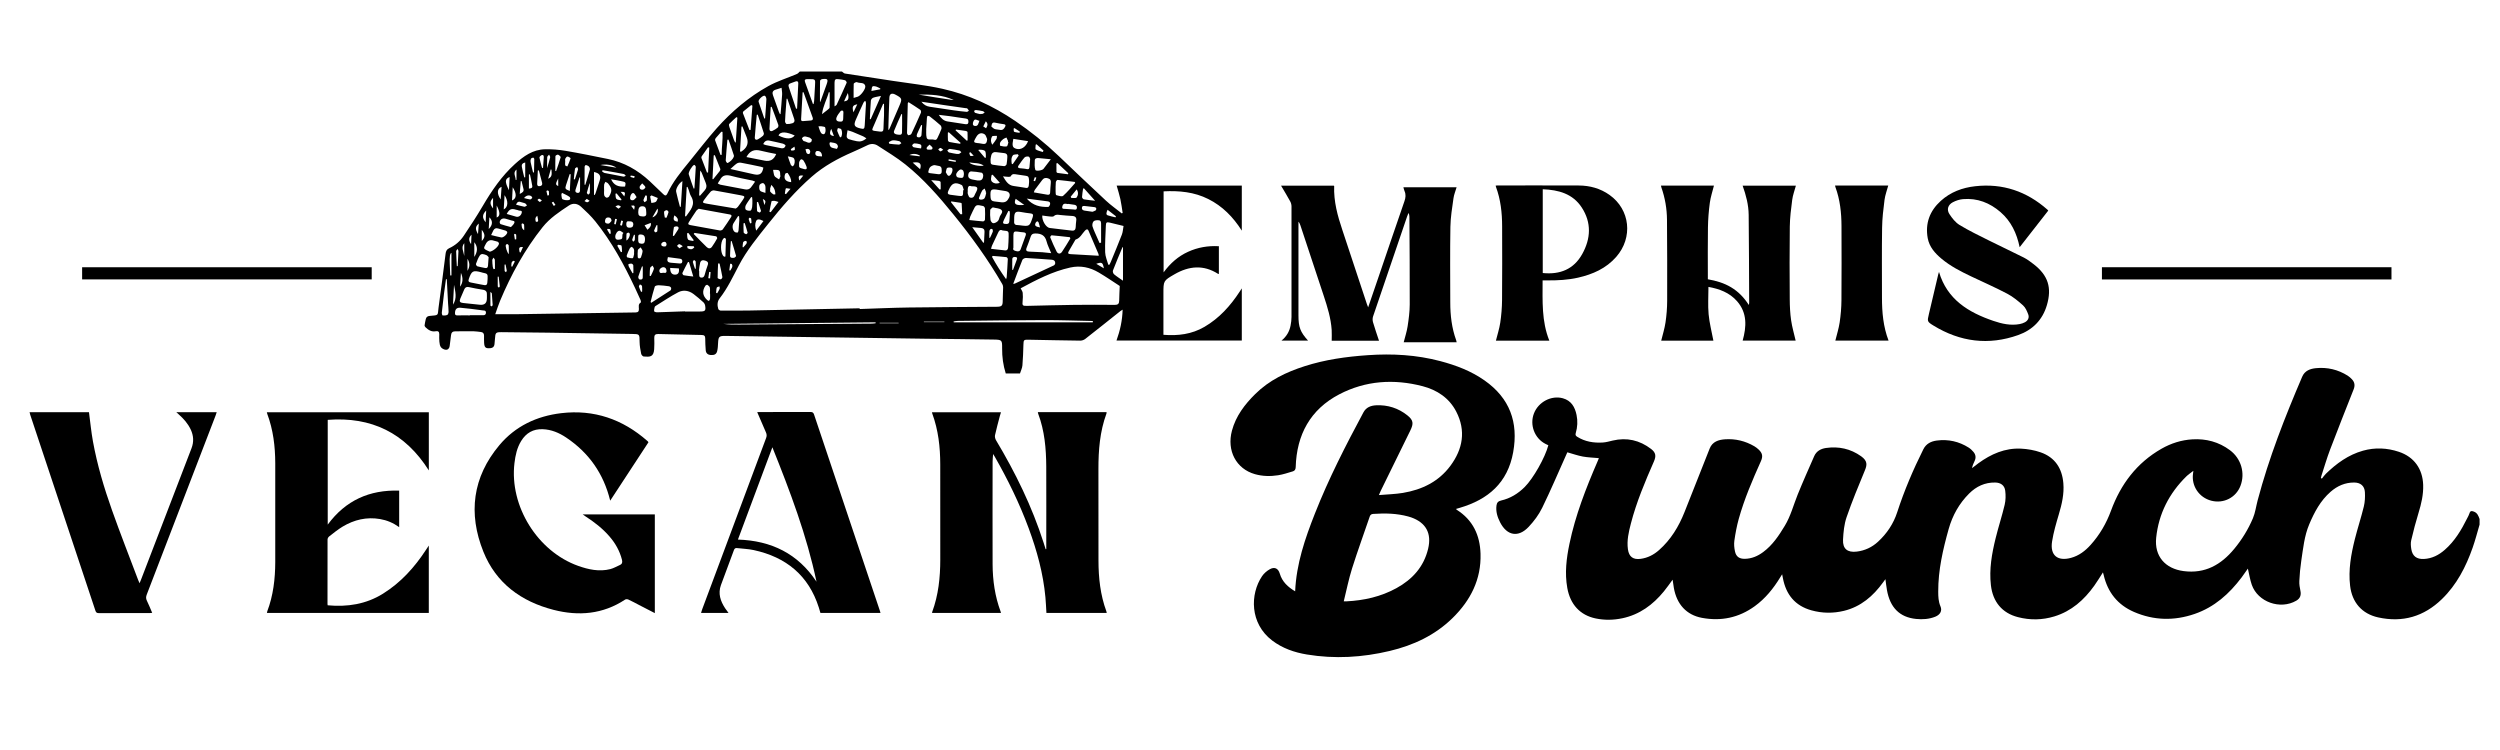 <?xml version="1.0" encoding="UTF-8"?>
<svg xmlns="http://www.w3.org/2000/svg" id="Layer_1" viewBox="0 0 1000 300">
  <path d="m991.83,209.84c-.91,3.07-1.7,6.18-2.76,9.2-2.71,7.7-6.38,14.86-12.33,20.62-7.17,6.96-15.69,9.46-25.48,7.3-6.53-1.45-10.45-6.02-11.22-12.67-.74-6.35.37-12.5,1.89-18.59,1.1-4.39,2.53-8.7,3.6-13.1.45-1.85.54-3.84.43-5.75-.14-2.5-1.78-3.83-4.28-3.84-3.64-.02-6.75,1.35-9.45,3.71-4.05,3.54-6.49,8.15-8.54,13.01-1.97,4.66-2.43,9.65-3.18,14.57-.41,2.69-.65,5.41-.78,8.12-.07,1.32.18,2.68.45,3.98.35,1.67-.14,2.99-1.67,3.88-6.39,3.72-15.38.55-17.8-6.37-.72-2.07-1.04-4.27-1.56-6.46-.81,1.15-1.63,2.36-2.51,3.53-4.94,6.56-10.88,11.87-18.77,14.59-8.17,2.82-16.32,2.65-24.27-.79-6.54-2.83-10.54-7.87-12.14-14.81-.07-.32-.17-.63-.28-1.02-1.19,1.84-2.26,3.64-3.47,5.33-4.08,5.7-9.12,10.2-15.98,12.29-4.81,1.47-9.69,1.54-14.54.29-6.35-1.62-10.07-6.14-10.83-12.77-.74-6.43.38-12.66,1.9-18.84,1.1-4.48,2.55-8.87,3.61-13.35.42-1.8.45-3.77.22-5.61-.27-2.16-1.82-3.24-4.01-3.28-4.12-.07-7.57,1.55-10.42,4.4-3.99,3.98-6.66,8.74-8.19,14.18-2.3,8.2-4.21,16.45-4.18,25.03,0,2.01.07,4,.9,5.93.76,1.77-.1,3.33-2.07,4.13-2.46.99-5.07,1.16-7.68.9-6.57-.66-10.44-4.54-11.67-11.62-.24-1.36-.39-2.74-.6-4.29-.38.51-.66.89-.94,1.28-3.98,5.5-8.89,9.74-15.66,11.39-4.33,1.05-8.69.99-12.98-.2-6.58-1.82-10.2-6.33-11.44-12.92-.08-.4-.15-.8-.29-1.51-.35.56-.57.91-.79,1.26-2.71,4.44-5.93,8.44-10.18,11.52-6.36,4.61-13.46,6.09-21.13,4.65-6.16-1.15-10.06-5.41-11.22-11.98-.18-1.04-.32-2.09-.49-3.28-1.23,1.65-2.29,3.22-3.49,4.67-4.37,5.35-9.69,9.28-16.59,10.75-3.56.76-7.13.82-10.69.08-6.23-1.3-10.18-5.58-11.36-12.2-1.07-5.96-.35-11.84.87-17.68,2.37-11.39,6.58-22.17,11.18-32.81.18-.42.35-.83.52-1.25.03-.07,0-.16,0-.19-2.13-.2-4.28-.25-6.36-.63-2.05-.38-4.04-1.09-6.19-1.7-.12.28-.32.72-.52,1.16-3.15,7.02-6.16,14.12-9.54,21.04-1.35,2.77-3.29,5.37-5.41,7.62-4.13,4.39-8.66,3.57-11.42-1.8-1.09-2.12-1.78-4.35-1.45-6.78.15-1.1.68-1.69,1.86-1.96,3.67-.84,6.77-2.75,9.43-5.4,3.43-3.43,8.16-11.77,9.45-16.7-.35-.17-.72-.33-1.08-.51-4.43-2.23-6.48-7.61-4.67-12.24,1.79-4.59,6.97-7.31,11.56-6.04,3.37.94,4.83,3.51,5.48,6.68.5,2.42.38,4.86-.32,7.22-.23.77-.02,1.12.58,1.5,3.13,1.98,6.6,2.51,10.21,2.3,1.33-.08,2.65-.47,3.97-.78,5.67-1.35,10.81-.14,15.38,3.36,1.91,1.47,2.07,2.84,1.11,5.03-3.54,8.08-6.97,16.2-9.19,24.76-.88,3.39-1.69,6.81-1.19,10.37.43,2.99,2.1,4.19,5.08,3.79,2.85-.38,5.27-1.65,7.37-3.51,4.71-4.16,7.87-9.38,10.17-15.16,3.38-8.49,6.69-17.01,10.09-25.49,1.09-2.72,3.53-3.48,6.12-3.66,4.18-.29,8.11.67,11.74,2.79.63.37,1.23.84,1.76,1.35,1.49,1.43,1.71,2.69.88,4.56-3.38,7.56-6.67,15.17-8.89,23.16-.79,2.85-1.33,5.78-1.75,8.71-.2,1.39-.05,2.89.25,4.28.45,2.12,1.78,3,3.95,2.96,2.75-.05,5.14-1.08,7.31-2.69,3.77-2.78,6.29-6.59,8.67-10.53,2.35-3.89,3.46-8.26,5.13-12.42,2.09-5.19,4.39-10.3,6.63-15.43.88-2.01,2.65-2.96,4.67-3.26,5.11-.75,9.88.3,14.09,3.3,2.64,1.88,2.4,3.51,1.51,5.65-2.57,6.2-5.14,12.41-7.32,18.74-.97,2.83-1.27,5.96-1.42,8.98-.17,3.69,1.81,5.22,5.5,4.77,3.26-.4,6.1-1.74,8.5-3.95,3.55-3.27,6.17-7.18,7.67-11.79,2.82-8.68,6.39-17.04,10.46-25.19,1.11-2.23,3.09-3.19,5.37-3.49,4.58-.6,8.87.36,12.77,2.83.72.45,1.36,1.08,1.91,1.73.93,1.1,1.08,2.36.42,3.69-.43.87-.8,1.77-1,2.79.83-.64,1.66-1.31,2.51-1.93,5.09-3.72,10.67-6.18,17.09-5.87,2.64.13,5.36.61,7.85,1.48,5.75,2.01,8.59,6.41,9.08,12.36.36,4.26-.59,8.34-1.8,12.4-1.06,3.58-2.13,7.2-2.71,10.88-.87,5.54,2.16,8.04,7.57,6.57,3.18-.86,5.69-2.79,7.84-5.18,3.63-4.03,6.3-8.62,8.17-13.72,3.88-10.56,10.29-19.11,20.2-24.76,3.81-2.17,7.95-3.49,12.33-3.75,5.48-.33,10.58,1.02,15.02,4.33,4.52,3.37,6.17,9.17,4.23,14.26-1.8,4.71-6.72,7.22-11.66,5.96-4.9-1.26-8.02-5.89-7.32-10.85.04-.27.06-.54.13-1.11-1.06.84-2,1.45-2.78,2.21-6.89,6.77-11.09,14.93-12.09,24.55-.77,7.4,3.6,12.38,10.96,13.35,8.62,1.13,15.02-2.55,20.28-8.91,3.07-3.71,5.58-7.8,7.45-12.21.95-2.25,1.26-4.76,1.89-7.15,4.5-17.01,10.91-33.33,17.82-49.47,1.03-2.41,3.16-3.2,5.48-3.43,4.57-.45,8.86.56,12.76,3.02.62.39,1.17.91,1.68,1.45,1.09,1.16,1.27,2.46.67,3.99-3.18,8.04-6.37,16.08-9.44,24.16-1.28,3.38-2.29,6.87-3.42,10.32-.1.3-.16.62-.24.93.13.11.26.22.38.34.53-.65.99-1.37,1.59-1.95,4.28-4.16,9.01-7.6,14.86-9.25,4.84-1.36,9.65-1.13,14.38.45,6.06,2.03,9.49,6.81,9.7,13.24.13,3.85-.73,7.51-1.85,11.16-1.11,3.61-2.07,7.28-2.93,10.96-.27,1.12-.16,2.39.03,3.56.45,2.82,2.16,4.08,5.04,3.94,3.24-.16,5.95-1.56,8.34-3.65,4-3.49,6.65-7.94,8.97-12.62.33-.66.72-1.32.93-2.02.3-1.04.9-.95,1.7-.67,1.44.5,1.88,1.74,2.33,2.99v2.23Z"></path>
  <path d="m336.8,28.63c.39.27.74.71,1.16.78,6.4,1.01,12.8,1.96,19.2,2.94,6.6,1.02,13.28,1.71,19.78,3.16,10.52,2.34,20.2,6.79,29.13,12.86,6.2,4.21,12,8.88,17.42,14.04,6.27,5.98,12.55,11.96,18.9,17.86,1.98,1.84,4.21,3.4,6.33,5.1l.34-.21c-.3-1.84-.51-3.7-.91-5.51-.39-1.8-.97-3.56-1.48-5.4h50.05v18.01c-3.5-5.51-7.75-9.81-13.39-12.64-5.63-2.83-11.64-3.4-17.89-3.08v32.41c2.69-3.66,5.84-6.43,9.77-8.22,3.89-1.78,7.99-2.49,12.34-2.24v11.07c-.1,0-.24.03-.33-.02-5.84-3.73-11.66-3.15-17.41.17-4.47,2.58-4.44,2.63-4.44,7.71v15.1c0,.45,0,.89,0,1.4,5.84.47,11.34-.21,16.42-3.18,5.91-3.46,10.35-8.37,14.05-14.04.24-.37.48-.73.88-1.35v20.88h-50.13c1.43-3.96,2.34-7.99,2.46-12.37-.39.25-.66.4-.9.58-4.68,3.72-9.35,7.47-14.07,11.15-.52.41-1.32.68-1.99.67-6.89-.08-13.79-.24-20.68-.37-1.9-.04-1.98.08-2.04,2.01-.09,2.76-.16,5.52-.4,8.26-.09,1.08-.62,2.11-.97,3.22-1.93,0-3.81,0-5.7,0-1.04-3.28-1.48-6.62-1.45-10.07.03-3.31-.08-3.42-3.38-3.48-8.87-.16-17.75-.22-26.62-.33-10.81-.14-21.63-.3-32.44-.46-16.05-.23-32.11-.46-48.16-.67-2.62-.04-2.9.29-3.02,2.87-.05,1.06-.1,2.15-.35,3.18-.31,1.28-1.13,1.69-2.56,1.59-1.21-.08-1.94-.72-2.03-1.92-.12-1.56-.2-3.13-.2-4.69,0-1.01-.38-1.38-1.38-1.4-5.82-.1-11.64-.23-17.46-.39-1.14-.03-1.56.43-1.54,1.53.03,1.53.08,3.06-.04,4.58-.24,3.1-1.67,3.09-4.18,2.89-.38-.03-.94-.66-1.02-1.09-.31-1.56-.61-3.15-.63-4.73-.03-3.19.04-3.16-3.1-3.21-11.23-.16-22.45-.35-33.67-.51-6.15-.09-12.3-.15-18.45-.2-2.29-.02-2.48.2-2.62,2.54-.05.78-.11,1.56-.21,2.34-.12.94-.65,1.43-1.64,1.52-1.88.16-2.37-.2-2.5-2.12-.06-.95-.04-1.9-.03-2.85,0-.88-.37-1.41-1.28-1.5-1.02-.1-2.05-.29-3.07-.3-2.39-.03-4.79.03-7.18.03-1.07,0-1.57.52-1.68,1.56-.15,1.47-.35,2.94-.55,4.4-.13.91-.76,1.51-1.59,1.42-.68-.07-1.5-.49-1.9-1.03-.43-.57-.54-1.45-.62-2.21-.1-.98-.06-1.98-.04-2.97.02-.97-.44-1.39-1.38-1.2-1.7.33-2.96-.48-4.1-1.56-.21-.2-.42-.56-.39-.82.1-.82.29-1.64.47-2.45.18-.83.69-1.23,1.56-1.3,3.89-.31,3.11-.16,3.55-3.31,1.01-7.18,1.89-14.38,2.82-21.58.12-.95.43-1.73,1.39-2.17,2.43-1.1,4.41-2.81,5.87-4.99,2.61-3.9,5.19-7.83,7.57-11.88,3.61-6.15,7.57-11.99,12.9-16.82,3.46-3.13,7.18-5.82,12.06-5.91,2.7-.05,5.45.16,8.12.61,5.69.96,11.35,2.12,17,3.27,6.44,1.31,11.94,4.44,16.72,8.88,1.84,1.71,3.66,3.46,5.46,5.21.65.64,1.16.74,1.59-.2,2.18-4.73,5.46-8.72,8.73-12.71,3.69-4.5,7.19-9.16,11.06-13.49,5.97-6.68,12.77-12.47,20.62-16.83,3.61-2,7.64-3.24,11.46-4.87.44-.19.76-.64,1.14-.97,5.62,0,11.23,0,16.85,0Zm7.07,94.7v.28c6.57-.21,13.12-.52,19.68-.61,11.68-.16,23.36-.21,35.04-.29,2.18-.02,2.51-.38,2.5-2.62,0-1.72.14-3.45.16-5.17,0-.42-.11-.89-.32-1.25-5.71-9.88-12.39-19.08-19.58-27.93-5.84-7.18-11.93-14.15-19.18-19.95-3.46-2.77-7.31-5.07-11.04-7.5-1.21-.79-2.61-.93-4.02-.26-2,.96-4.02,1.9-6.05,2.79-5.89,2.56-11.48,5.59-16.36,9.85-6.46,5.65-12.04,12.12-17.36,18.8-4.26,5.35-8.64,10.64-11.83,16.75-2.35,4.49-4.5,9.09-7.65,13.12-1,1.28-.99,2.77-.55,4.24.09.3.62.65.95.66,3.96.02,7.92.03,11.88-.04,14.57-.28,29.14-.59,43.71-.88Zm-145.78,2.35c3,0,5.8.03,8.59,0,15.84-.23,31.69-.49,47.53-.7,1.08-.01,1.37-.48,1.35-1.42-.01-.91-.34-1.91.74-2.55.13-.08.06-.69-.07-.99-.71-1.62-1.45-3.23-2.21-4.83-4.42-9.38-9.33-18.48-15.85-26.59-1.72-2.14-3.74-4.06-5.77-5.92-1.38-1.27-3.17-1.57-4.81-.49-3.82,2.52-7.67,5.06-10.56,8.69-7.14,8.96-12.58,18.92-17,29.45-.71,1.7-1.26,3.47-1.94,5.36Zm210.18-10.34c.33.7.76,1.23.81,1.79.11,1.1.09,2.23-.03,3.33-.18,1.72-.04,1.93,1.72,1.89,6.31-.14,12.63-.32,18.94-.4,5.41-.07,10.81-.04,16.22,0,1.22.01,1.72-.43,1.74-1.64.03-1.9.14-3.8.22-5.92-2.63-1.7-5.45-3.65-8.39-5.38-3.52-2.08-7.28-2.91-11.4-2-7.18,1.59-13.59,4.95-19.83,8.31Zm-134.27,9.19v.07c2.02,0,4.04,0,6.06,0,2.01,0,2.33-.35,1.99-2.38-.08-.48-.38-1.02-.75-1.35-1.25-1.13-2.53-2.24-3.87-3.25-1.9-1.43-4.13-1.78-6.18-.7-3.08,1.62-5.98,3.59-8.95,5.43-.17.1-.38.27-.42.44-.13.57-.32,1.19-.21,1.73.04.21.8.42,1.23.4,3.7-.1,7.4-.25,11.11-.39Zm5.49-41.03c-.24.2-.72.45-.99.84-1.01,1.46-1.95,2.96-2.91,4.45-.44.68-.41,1.08.55,1.25,3.93.69,7.85,1.45,11.79,2.14.36.06.96-.13,1.17-.42,1.16-1.6,2.24-3.26,3.32-4.92.34-.52.25-.93-.47-1.05-1.1-.18-2.19-.4-3.28-.6-2.96-.54-5.92-1.09-9.17-1.68Zm125.78,30.06c.4-.07.53-.06.64-.11,5.23-2.43,10.46-4.85,15.67-7.31.27-.13.51-.61.51-.92,0-.88-.53-1.27-1.43-1.33-3.41-.22-6.82-.53-10.24-.7-.49-.03-1.3.36-1.46.76-1.27,3.11-2.42,6.27-3.68,9.61Zm44.15-23.17c-2.02-.49-3.77-.94-5.53-1.35-1.26-.29-1.51-.08-1.55,1.26-.12,3.54-.39,7.08-.28,10.61.05,1.68.81,3.34,1.26,5,.16-.01.32-.02.48-.04.18-.39.39-.77.55-1.17,1.48-3.61,3-7.21,4.4-10.86.41-1.07.45-2.28.67-3.47Zm-155.11-6.98c.17-.13.57-.33.82-.65.73-.95,1.4-1.94,2.08-2.92.83-1.2.71-1.42-.76-1.69-3.61-.66-7.2-1.36-10.82-1.98-.42-.07-1.07.17-1.36.49-.91,1-1.73,2.1-2.55,3.19-.81,1.07-.69,1.33.61,1.54.2.03.4.08.61.12,3.7.62,7.4,1.25,11.36,1.91Zm145.18,18.89c-.05-.35-.04-.57-.12-.75-1.3-3.07-2.61-6.13-3.93-9.19-.44-1.02-.99-.59-1.49-.06-1.17,1.23-1.87,2.96-3.69,3.52-.12.04-.2.25-.28.39-.83,1.42-1.65,2.85-2.47,4.27-.43.74-.31,1.12.63,1.17,3.73.19,7.46.42,11.35.65Zm-22.58-16.1c-.19,2.01,1.49,4.8,2.96,4.99,2.94.39,5.9.68,8.84,1.05,1.1.14,1.51-.39,1.57-1.38.06-.86.08-1.73.21-2.58.19-1.21-.32-1.8-1.49-1.89-1.64-.13-3.3-.19-4.93-.39-.91-.11-1.72-.33-2.52.45-.29.28-1.01.2-1.52.16-1.02-.08-2.02-.26-3.13-.41Zm-222.15,33.14c0-.45-.03-.91,0-1.36.1-1.23-.35-1.91-1.67-2.1-1.87-.26-3.73-.67-5.58-1.05-.87-.18-1.45.11-1.79.9-.54,1.24-1.11,2.48-1.61,3.74-.45,1.14-.14,1.58,1.09,1.72,2.25.24,4.51.49,6.76.71q2.81.28,2.79-2.57Zm225.73-18.06c-.74-1.82-1.48-3.22-1.86-4.71-.62-2.44-2.17-3.19-4.5-3.18-1.01,0-1.53.3-1.84,1.21-.52,1.52-1.05,3.04-1.65,4.52-.43,1.06-.01,1.47.98,1.52,1.77.1,3.54.14,5.31.25,1.05.07,2.1.22,3.56.37Zm-118.45-28.63c-.54-.22-.82-.38-1.12-.44-2.69-.59-5.42-1.04-8.07-1.77-2.12-.58-3.87-.66-4.91,1.67-.05.11-.19.16-.25.27-.2.33-.39.67-.58,1.01.35.17.69.41,1.05.49,3.27.63,6.55,1.2,9.82,1.86.96.2,1.73,0,2.33-.71.58-.68,1.06-1.45,1.73-2.38Zm79.39,55.95c.02.11.04.22.06.33h55.64c0-.18,0-.35,0-.53-6.51-.13-13.02-.37-19.52-.36-11.51.02-23.03.2-34.54.32-.55,0-1.1.15-1.64.23Zm-18.04-87.75c-.2.3-.28.37-.28.43-.11,3.98-.23,7.96-.3,11.94,0,.31.4.9.57.88.42-.04,1.02-.25,1.17-.57,1.33-2.78,2.59-5.58,3.81-8.41.14-.31.02-1-.22-1.17-1.53-1.08-3.13-2.06-4.76-3.11Zm7.08,11.03s.02,0,.03,0c0,.74-.05,1.48.01,2.22.13,1.57.44,1.79,2.02,1.69.36-.02.76-.03,1.09.09.73.26,1.08-.08,1.35-.67.54-1.2,1.16-2.37,1.59-3.61.14-.41-.03-1.18-.35-1.47-1.37-1.25-2.83-2.39-4.28-3.54-.22-.18-.6-.3-.85-.24-.15.03-.29.47-.31.73-.12,1.6-.21,3.2-.3,4.79Zm25.95,47.65c2.01.23,3.8.45,5.59.63.85.09,1.19-.47,1.24-1.2.1-1.44.19-2.87.21-4.31.04-2.23.02-2.23-2.12-2.43-.12-.01-.26,0-.36-.05-.93-.46-1.34.06-1.7.82-.81,1.75-1.66,3.49-2.47,5.24-.18.39-.25.83-.39,1.31Zm-41.09-47.68c.08.03.16.06.24.09.18-.4.38-.79.55-1.19,1.2-2.79,2.39-5.59,3.6-8.38,1.24-2.86,1.16-3.09-1.62-4.56-1.33-.7-2.27-.32-2.35,1.16-.21,4.29-.29,8.58-.42,12.88Zm45.86,18.68c1.13,1.84,2.04,3.61,4.35,3.88,1.67.2,3.32.53,4.98.77.21.03.51-.04.67-.18.57-.48.62-3.94.03-4.37-.31-.23-.76-.29-1.15-.36-1.09-.18-2.19-.34-3.29-.48-.9-.11-1.88-.49-2.46.7-.09.19-.58.26-.89.25-.69-.02-1.38-.12-2.24-.21Zm-95.85-3.49c-.32-.11-.65-.27-1-.34-2.66-.56-5.31-1.13-7.99-1.62-.52-.09-1.2.03-1.63.32-.86.59-1.6,1.36-2.55,2.2,3.33.75,6.4,1.47,9.49,2.14,2.25.48,3.28-.27,3.68-2.69Zm100.33,20.65s0,0,0,0c0,.25.03.5,0,.74-.15,1.18.4,1.68,1.55,1.61.2-.01.41.03.61.06,4.03.53,4.01.52,5.27-3.29.32-.98.01-1.35-.95-1.45-1.22-.13-2.44-.32-3.65-.54-2.21-.4-2.75.01-2.82,2.25,0,.21,0,.41,0,.62Zm24.41-14.51c-.05-.14-.11-.27-.16-.41-2.3-.29-4.6-.6-6.91-.81-.21-.02-.65.58-.68.91-.1,1.23-.11,2.47-.09,3.7,0,.51.04,1.41.25,1.47.9.26,2.27.72,2.75.3,1.77-1.55,3.26-3.42,4.85-5.17Zm-1.94,22.19c-.06-.16-.13-.32-.19-.49-2.43-.27-4.86-.55-7.29-.76-.18-.02-.64.62-.57.79.8,1.93,1.6,3.87,2.57,5.73.51.98,1.48,1.04,2.11.13,1.21-1.74,2.26-3.59,3.37-5.4Zm-117.65-33.77c-2.05-.43-4.11-.77-6.12-1.3-2.63-.7-4.43,0-5.79,2.52,2.44.48,4.85.98,7.26,1.44,2.27.43,3.71-.4,4.64-2.66Zm-115.45,50c.09-2.04.02-2.13-2.06-2.55-.16-.03-.31-.1-.47-.14-3.31-.88-3.83-.59-4.98,2.65-.31.89-.08,1.3.84,1.45,1.3.22,2.59.49,3.87.76,2.65.55,2.67.55,2.8-2.17Zm205.58-30.67c1.5.09,2.25-.37,2.99-1.83.67-1.33.16-2.38-1.3-2.66-.93-.18-1.87-.28-2.81-.45-3.18-.57-3.47-.3-3.28,2.93.06,1.06.55,1.57,1.58,1.66.94.09,1.88.22,2.82.34Zm-4.4-17.19c.13.98-.29,1.98.97,2.16,1.5.21,3.01.45,4.52.56.31.02.87-.44.93-.76.2-.96.22-1.95.3-2.93.07-.88-.27-1.41-1.2-1.52-1.14-.13-2.28-.3-3.42-.41-.89-.09-1.53.33-1.78,1.18-.18.62-.24,1.28-.32,1.71Zm-8.49,24.27c1.95.21,3.73.42,5.51.55.25.02.74-.42.75-.67.07-1.51.09-3.03,0-4.54-.02-.34-.42-.87-.74-.94-2.82-.66-2.89-.6-4.14,2.05-.33.7-.69,1.4-.99,2.12-.17.4-.24.83-.4,1.43Zm61.47,24.27v-13.45c-.11.06-.21.08-.24.13-1.28,3.07-2.59,6.13-3.78,9.24-.15.4.09,1.2.43,1.49,1.06.9,2.25,1.64,3.59,2.59Zm-115.37-69.74c.51-.36.74-.43.81-.58,1.37-2.95,2.74-5.89,4.03-8.87.09-.21-.35-.89-.65-.99-.82-.25-1.7-.3-2.55-.42-1.3-.19-1.64.1-1.65,1.43,0,2.35,0,4.7,0,7.04,0,.68,0,1.36,0,2.38Zm63.26,59.82l-.29.37c1.65,3.04,3.51,5.95,5.64,8.94.13-.43.23-.61.24-.81.17-2.42.34-4.83.45-7.25.01-.26-.35-.74-.58-.76-1.82-.21-3.65-.34-5.48-.49Zm-209.11,23.77s0-.03,0-.04c1.77,0,3.54,0,5.3,0,.66,0,1.09-.26,1.11-1.01.02-.74-.41-.89-1.02-.9-.37,0-.73-.1-1.1-.14-2.69-.33-5.37-.73-8.07-.94-1.55-.12-2.16.61-2.2,2.12-.02.67.2.96.93.94,1.68-.05,3.37-.01,5.06-.01Zm89.82-32.97c-.1.14-.21.29-.31.43,1.72,1.75,3.41,3.52,5.17,5.22.67.65,1.51.78,2.13-.1.76-1.08,1.45-2.2,2.08-3.35.09-.17-.23-.81-.42-.84-2.88-.49-5.77-.92-8.66-1.36Zm43.61-56.28c-.12.02-.24.03-.36.05-.06,1.05-.12,2.1-.18,3.15-.14,2.42-.29,4.85-.41,7.27-.03.51-.12,1.16.75,1.09,1.02-.08,2.04-.19,3.06-.24.78-.04,1.05-.45.81-1.14-1.21-3.4-2.44-6.79-3.67-10.18Zm92.14,40.07c1.91.33,3.65.62,5.39.93.66.12,1.06-.09,1.11-.78.1-1.31.13-2.63.28-3.94.11-.96-.14-1.53-1.14-1.84-1.03-.32-1.73-.11-2.35.75-.93,1.3-1.94,2.55-2.89,3.85-.21.29-.27.69-.4,1.02Zm-8.2,22.16c-.32.9.3,1.1.98,1.3.84.25,1.58.24,1.94-.71.69-1.84,1.35-3.7,2.01-5.55.28-.78-.03-1.15-.85-1.21-.78-.05-1.55-.18-2.32-.29-1.43-.2-1.73.05-1.75,1.53-.02,1.64,0,3.28,0,4.92Zm-144.87,22.02c2.61-1.67,5.18-3.29,7.7-4.96.23-.16.36-.76.26-1.05-.1-.29-.55-.58-.89-.62-1.34-.19-2.69-.36-4.03-.4-.55-.02-1.5.2-1.6.53-.66,2.01-1.14,4.08-1.67,6.13-.02.08.12.2.24.38Zm85.77-80.63c-.12-.02-.24-.04-.36-.06-.16.21-.38.39-.49.62-1.04,2.27-2.1,4.54-3.08,6.84-.95,2.22-.56,2.89,1.8,3.46,1.45.35,1.68.22,1.77-1.24.19-2.87.35-5.74.5-8.61.02-.34-.09-.68-.14-1.02Zm7.36,1.06c-.12-.01-.23-.03-.35-.04-1.11,2.59-2.24,5.18-3.33,7.78-1.4,3.34-1.81,2.8,2.08,3.34.94.13,1.36-.17,1.38-1.17.02-1.77.17-3.53.22-5.3.04-1.54,0-3.08,0-4.62Zm-3.36,87.74c0-.13,0-.25,0-.38-20.3.21-40.61.42-60.91.63,2.1.29,4.2.3,6.3.28,10.52-.07,21.05-.16,31.57-.23,7.18-.05,14.36-.1,21.55-.15.5,0,.99-.1,1.49-.15Zm18.3-88.61c.99,1.24,2.03,1.82,3.36,2.01,3.18.45,6.34.97,9.52,1.42,1.75.25,3.51.46,5.27.62.27.03.57-.29.86-.44-.21-.31-.37-.66-.63-.9-.15-.14-.47-.11-.71-.14-2.69-.38-5.37-.76-8.06-1.15-3.12-.45-6.25-.92-9.6-1.42Zm-50.13,2.78c.14,0,.28-.01.42-.02.16-3.36.33-6.73.47-10.09.03-.75-.34-1.06-1.1-.77-.65.25-1.3.51-1.97.72-.75.23-.99.7-.75,1.41.97,2.92,1.95,5.83,2.93,8.75Zm66.85,32.65c.09-.03.17-.07.26-.1-.28-.69-.36-1.76-.87-2.02-2.61-1.34-3.97-.76-5.14,1.94-.08.19-.17.38-.25.57-.34.8-.1,1.26.78,1.38,1.06.13,2.13.27,3.19.42,1.88.27,2.03.14,2.02-1.81,0-.12,0-.25,0-.37Zm-73.29-30.45c.08-.02.17-.05.25-.07.21-2.59.47-5.17.62-7.76.05-.9-.14-1.81-.22-2.72-.84.27-1.7.5-2.53.8-1.06.39-1.28,1.15-.91,2.18.8,2.21,1.57,4.42,2.36,6.63.12.32.28.62.43.94Zm63.53.26c.94,1.37,1.95,2.42,3.54,2.65,2.32.34,4.63.73,6.95,1.07.63.09,1.28.15,1.36-.78.07-.79-.08-1.34-1.04-1.46-2.08-.26-4.15-.63-6.22-.92-1.52-.21-3.06-.38-4.58-.56Zm-50.33-4.33c.08,0,.16.02.24.03.08-.4.2-.79.23-1.19.13-2.06.23-4.11.36-6.17.17-2.62.17-2.62-2.38-2.62-.25,0-.5,0-.74,0-.83-.03-1.17.33-.88,1.14,1.05,2.94,2.11,5.88,3.17,8.82Zm-146.46,70.08c-.11,0-.22.01-.33.02-.26,1.86-.54,3.73-.77,5.6-.32,2.57-.63,5.14-.89,7.72-.04.39.17,1.14.32,1.16.63.06,1.34.03,1.89-.23.3-.14.49-.81.49-1.25,0-1.11-.14-2.21-.2-3.32-.18-3.23-.34-6.47-.51-9.7Zm241.62-47.98c-1.88-.18-3.42-.35-4.97-.48-.72-.06-1.43.13-1.46.96-.05,1.26-.14,2.6.22,3.77.19.63,2.72.27,3.27-.41.92-1.14,1.79-2.34,2.94-3.85Zm-23.24,19.25c-.3.3-.98.64-1.01,1.03-.1,1.34-.06,2.7.12,4.03.07.49.65,1.24,1.04,1.27.59.04,1.32-.33,1.79-.76.42-.38.65-1.05.79-1.63.24-1.01,1.65-2,.73-2.93-.67-.68-2.05-.65-3.46-1.02Zm-55.65-43.78c.73-.22,1.21-.33,1.67-.5,1.23-.44,3.32-3.24,2.98-4.35-.44-1.48-2.08-.94-3.15-1.39-.18-.08-.45-.13-.6-.05-.33.16-.85.41-.86.65-.07,1.82-.04,3.64-.04,5.66Zm-26.51.31c-.1.01-.2.02-.3.03-.08,1.05-.16,2.1-.24,3.15-.14,1.97-.32,3.95-.38,5.92-.01.36.41,1.03.66,1.04.77.03,1.57-.09,2.3-.33.77-.25,1-.87.71-1.69-.59-1.67-1.14-3.35-1.7-5.03-.35-1.03-.7-2.06-1.05-3.09Zm-119.49,63.39c-.19-.18-.51-.69-.96-.85-.86-.3-1.94-.8-2.59.21-.66,1.01-1.1,2.19-1.51,3.33-.09.24.29.88.57.97.97.3,2,.41,2.99.65.8.19,1.18-.12,1.25-.89.09-1.02.15-2.04.25-3.42Zm105.53-60.59c-.16-.09-.32-.17-.48-.26-1.04.83-2.1,1.65-3.12,2.52-.17.15-.27.57-.19.78.84,2.25,1.73,4.48,2.61,6.72.15-.03.3-.06.44-.09.24-3.22.49-6.45.73-9.67Zm-26.96,44.2c.13.03.26.05.38.08,1.67-2.45,4.1-4.67,1.98-8.14-.46-.76-.62-1.7-.93-2.55-.14-.38-.31-.76-.46-1.13-.1.03-.2.05-.3.08-.22,3.89-.45,7.77-.67,11.66Zm72.55-31.14c-.53-.33-.91-.63-1.33-.82-1.39-.62-2.79-1.21-4.2-1.78-.66-.26-1.35-.43-2.02-.64-.13.86-.34,1.72-.34,2.59,0,.33.45.84.79.96,1.04.36,2.13.6,3.22.83,1.37.29,2.6-.01,3.88-1.15Zm-43.48-9.5c-.13.03-.26.05-.38.08-.27,3.01-.58,6.02-.79,9.03-.06.86.53,1.2,1.32.74.67-.39,1.34-.83,1.91-1.34.25-.23.49-.76.39-1.05-.77-2.5-1.62-4.97-2.45-7.45Zm-7.09,14.72c.14.05.28.09.42.14.28-.2.58-.38.85-.6q2.57-2.07,1.43-5.13c-.55-1.48-1.15-2.93-1.73-4.4-.12.03-.25.05-.37.08-.2,3.3-.4,6.61-.59,9.91Zm143.8,36.63l.64-.11c0-2.43,0-4.85,0-7.28,0-.71.03-1.57-.86-1.68-.7-.09-1.67-.03-2.11.38-.44.41-.66,1.46-.47,2.06.52,1.64,1.31,3.19,1.99,4.78.27.62.54,1.23.81,1.84Zm-131.13-54.46l-.37.04c-.18,2.9-.38,5.8-.51,8.71-.04.76.43,1.21,1.2.86.74-.34,1.46-.77,2.09-1.29.23-.19.36-.78.25-1.08-.85-2.43-1.77-4.83-2.67-7.24Zm-13.72,4.36c-.12-.08-.25-.17-.37-.25-.97.91-1.99,1.77-2.89,2.75-.2.22-.06.87.08,1.27.56,1.68,1.16,3.34,1.77,5.01.14.38.33.74.5,1.11.09-.02.18-.04.27-.06.21-3.27.43-6.55.64-9.82Zm-99.02,53.59c1.31-.21,3.52-2.02,3.66-3.21.03-.24-.25-.66-.49-.77-.47-.22-1.04-.24-1.53-.42-1.35-.49-2.43-.13-3.14,1.09-.37.64-.96,1.7-.72,2.03.46.63,1.45.87,2.22,1.28Zm95.46-44.84c-.14.02-.29.04-.43.06-.23,2.73-.49,5.45-.66,8.18-.02.37.28.87.59,1.11.13.1.7-.25,1-.49.45-.36.89-.75,1.21-1.22.26-.37.57-.94.46-1.3-.66-2.14-1.43-4.24-2.16-6.35Zm113.94-.31c-.57,2.83-.35,3.51,1.17,3.98,1.84.56,3.85-.66,4.73-3.05-1.98-.31-3.91-.61-5.91-.92Zm-57.37-7.9c.1.02.21.05.31.07,1.33-3.01,2.66-6.01,4.13-9.33-1.33.29-2.28.4-3.15.73-.4.15-.87.73-.9,1.14-.2,2.46-.28,4.92-.4,7.38Zm-68.39,60.66s.07.01.11.02c0,.45-.01.9,0,1.35.02.61-.04,1.3.84,1.38.82.08,1.16-.43,1.36-1.13.37-1.26.69-2.53,1.17-3.75.44-1.1.04-1.59-.95-1.91-.97-.31-1.77-.17-2.04.9-.26,1.02-.34,2.09-.49,3.14Zm111.51-36.11c.5,0,.71.04.91,0,1.07-.23,1.26-1.12,1.3-1.98.02-.38-.31-1.06-.58-1.11-1.41-.28-2.84-.45-4.27-.53-.32-.02-.85.37-.96.69-.51,1.45-.04,2.22,1.46,2.55.8.17,1.61.3,2.14.4Zm-107.37-13.14c-.17-.04-.33-.08-.5-.12-.84,1.2-1.7,2.39-2.52,3.6-.12.18-.18.5-.11.7.72,1.94,1.48,3.87,2.22,5.81.15-.02.29-.04.44-.06.16-3.31.31-6.61.47-9.92Zm127,20.4c2.47,2.82,5.41,3.43,8.59,3.33.26,0,.64-.64.73-1.03.14-.62-.1-1.09-.88-1.19-2.69-.33-5.38-.7-8.44-1.11Zm-104.99-32.02c.11-.02.21-.04.32-.06.18-2.53.4-5.06.52-7.59.02-.49-.22-1.21-.58-1.44-.68-.42-2.8,1.57-2.54,2.37.73,2.25,1.52,4.48,2.29,6.72Zm106.34,16.15c-.08-.13-.24-.84-.57-.92-.51-.13-1.33-.03-1.65.32-.91,1-1.66,2.15-2.44,3.27-.38.55-.22.95.46,1.04.94.13,1.91.12,2.82.35.85.21,1.05-.18,1.12-.84.1-.94.16-1.89.27-3.22Zm-84.07-22.91l.16.06c.83-2.3,1.66-4.6,2.48-6.91.75-2.12.49-2.44-1.79-2.16-.3.04-.8.43-.81.67-.06,2.78-.04,5.56-.04,8.34Zm-42.99,30.96c.09.03.17.07.26.1.87-1.08,1.77-2.15,2.61-3.25.18-.24.35-.66.26-.9-.7-1.85-1.46-3.68-2.2-5.52-.15.04-.29.08-.44.12-.16,3.15-.33,6.3-.49,9.44Zm-5.34,6.56c.12.03.24.06.37.09.58-.67,1.15-1.36,1.76-2.01.85-.92,1-1.92.52-3.07-.57-1.36-1.08-2.75-1.63-4.12-.09-.22-.27-.39-.6-.86-.15,3.56-.28,6.77-.42,9.97Zm9.36-25.43c-.16-.02-.33-.04-.49-.05-.76.85-1.53,1.69-2.25,2.57-.18.22-.3.66-.21.91.69,1.95,1.44,3.88,2.16,5.82l.44-.06c0-3.07.52-6.11.35-9.19Zm16.26,4.87c.38.16.7.34,1.04.41,1.32.29,2.66.54,3.99.81.76.15,1.52.33,2.29.47.89.16,1.45-.33,1.63-1.11.04-.16-.68-.64-1.11-.75-1.75-.45-3.52-.81-5.29-1.19-1.16-.26-1.98.18-2.55,1.36Zm-27.81,17.82c.1-.03.2-.05.3-.08.19-2.87.41-5.73.55-8.6.01-.28-.45-.84-.62-.81-.72.12-2.44,2.97-2.2,3.73.6,1.94,1.3,3.84,1.97,5.76Zm117.41-19.8c-.33-.66-.49-1.58-1.02-1.92-1.32-.85-2.55-.37-3.34,1.05-.16.29-.33.57-.49.86-.63,1.1-.45,1.46.78,1.58.61.06,1.23.12,1.83.25,1.64.34,2.08-.02,2.23-1.81Zm-198.42,38.38c1.44.35,2.73.71,4.05.96.83.15,2.45-1.27,2.41-2.09-.01-.23-.41-.55-.69-.65-.97-.32-1.98-.53-2.96-.84-.91-.29-1.53,0-1.94.81-.28.54-.52,1.09-.87,1.81Zm180.24-25.71c.02-1.52-.34-1.9-1.76-2.05-.49-.05-1.01-.3-1.45-.18-.57.15-1.21.47-1.55.92-.38.51-.49,1.25-.65,1.9-.02.06.35.31.56.34,1.14.16,2.28.29,3.42.43,1.1.13,1.5-.43,1.43-1.36Zm-15.86-22.64c-.09-.02-.18-.04-.27-.06-.98,2.23-2.04,4.44-2.92,6.72-.39,1.01.5,1.41,1.32,1.49.71.06,1.79.39,1.84-.81.1-2.44.03-4.89.03-7.34Zm32.47,51.43l.3-.1c.07-1.43.15-2.86.21-4.29.04-.95-.44-1.44-1.38-1.52-1.14-.09-2.28-.2-3.54-.31,1.49,2.11,2.95,4.16,4.41,6.22Zm-121.32-14.36l.34-.05c.21-3.36.42-6.73.65-10.23-1.34.7-2.76,3.09-2.52,4.2.44,2.04,1.01,4.06,1.53,6.08Zm-34.38-4.79c.07.03.14.06.21.09.13-.23.31-.45.4-.7.58-1.75,1.17-3.51,1.71-5.28.54-1.78-.17-2.84-2.32-3.26v9.15Zm195.99-2.62l-.36.12c-.15,1.12-.37,2.24-.42,3.36-.01.31.43.88.73.93,1.63.27,3.28.42,4.5.57-1.37-1.53-2.91-3.26-4.45-4.98Zm-46.49,1.41h-.03c.01.29-.04.61.06.86.21.51.41,1.25.8,1.41.76.3,1.54.04,1.88-.88.16-.42.39-.82.6-1.22.95-1.8.62-2.37-1.36-2.39-.16,0-.35.04-.49-.02-1.13-.44-1.37.26-1.46,1.13-.04.37,0,.74,0,1.11Zm-111.5,28.1c-.14-.01-.28-.03-.41-.04-.76,1.47-1.55,2.92-2.24,4.41-.09.19.28.85.51.89,1.17.23,2.37.33,3.85.51-.62-2.1-1.16-3.94-1.71-5.77Zm-33.96-28.84c0,.7-.1,1.42.04,2.09.08.38.51.84.88.97.28.1.91-.18,1.07-.46,1.28-2.21,1.19-3.26-.41-5.22-.25-.3-.71-.44-1.07-.65-.17.39-.45.77-.5,1.18-.08.69-.02,1.4-.02,2.1Zm-37.27,14.84c.41-.48,1.1-.99,1.35-1.66.35-.92-.62-.83-1.15-1.01-.78-.25-1.57-.48-2.37-.69-1.11-.29-2.01.14-2.31,1.21-.08.28.13.89.35.96,1.24.43,2.52.74,4.14,1.19Zm79.66,26.62s-.04,0-.06,0c0-.82.11-1.66-.04-2.45-.08-.41-.58-.8-.98-1.07-.13-.09-.65.14-.79.35-1.39,2.1-1.14,4.05.72,5.73.19.17.61.39.71.32.22-.17.39-.51.42-.79.06-.69.02-1.39.02-2.09Zm96.47-36.9c-.04.1-.08.2-.12.3,1.25,1.61,2.5,3.22,3.78,4.8.09.12.47,0,.72,0-.06-1.44-.12-2.88-.22-4.32,0-.09-.34-.21-.53-.24-1.21-.19-2.42-.36-3.63-.54Zm-177.81,5.02c1.32.38,2.54.73,3.75,1.09.93.28,1.98-.39,2.25-1.55.27-1.17-.84-.69-1.31-.97-.27-.16-.63-.16-.95-.26-1.88-.6-2.71-.25-3.74,1.68Zm129.18-48.64c-.12-.02-.24-.04-.35-.06-.76,2.85-2.32,5.45-2.72,8.79.95-.74,1.63-1.25,2.29-1.79.3-.25.74-.56.75-.86.07-2.03.03-4.06.03-6.08Zm64.67,13.66c.44.35.82.82,1.32,1,.64.23,1.38.18,2.06.34,1.13.26,1.68-.38,2.12-1.24.3-.58.2-.92-.51-1.02-1.14-.17-2.29-.32-3.4-.6-1.15-.28-1.4.28-1.6,1.52Zm-100.9,35.95c-.13-.05-.26-.1-.39-.15-.62.97-1.24,1.94-1.85,2.91-.6.96-.44,2.66.4,3.4.29.25.82.36,1.21.32.17-.02.38-.57.41-.9.13-1.31.22-2.63.29-3.95.03-.54-.04-1.09-.07-1.64Zm-5.98,16.12c.17-.02.33-.04.5-.06.07-2.27.16-4.54.2-6.82,0-.22-.26-.58-.46-.63-.18-.05-.51.2-.66.4-1.1,1.42-1.1,5.26-.03,6.72.11.15.3.25.45.38Zm-55.84-28.8c.1.02.2.04.31.05.61-2.01,1.26-4.01,1.81-6.04.1-.36-.08-.93-.34-1.23-.3-.34-.81-.52-1.26-.65-.1-.03-.5.46-.5.71-.04,2.38-.02,4.76-.02,7.15Zm33.34,28.98c-.49,1.57-.19,2.1,1.26,2.25,1.1.12,2.21.21,3.31.28.54.04,1.09.07,1.18-.72.09-.74-.26-1.08-.93-1.17-1.58-.22-3.15-.42-4.83-.64Zm116.9-45.33l.18-.37c-1.58-1.42-3.17-2.85-4.75-4.27-.12.06-.23.13-.35.19,0,1.01-.04,2.03.03,3.04.02.25.33.63.56.68,1.44.29,2.89.5,4.33.73Zm43.12,12.18c.04-.14.09-.27.13-.41l-4.35-4.07c-.13.05-.27.1-.4.15,0,1.12-.01,2.25.02,3.37,0,.15.23.4.39.43,1.4.2,2.81.36,4.22.54Zm-168.67,15.38c-.03-1.98-.39-2.56-1.6-2.57-1.12-.02-1.62.73-1.62,2.38,0,1.33.43,1.67,1.94,1.7,1.18.03,1.37-.64,1.27-1.51Zm42.32-6.17c-.12-.03-.23-.07-.35-.1-.74,1.1-1.56,2.15-2.17,3.31-.25.48-.31,1.47,0,1.75.42.39,1.29.5,1.9.37.3-.06.57-.89.64-1.39.12-.89.09-1.8.1-2.7,0-.41-.07-.83-.1-1.24Zm126.39,2.64s0,.05-.01.08c-.32-.05-.65-.11-.97-.14-.92-.07-1.26.56-1.35,1.28-.12.91.62.75,1.18.79,1.1.07,2.21.13,3.31.22.56.05,1.19.33,1.36-.54.15-.76-.26-1.19-.95-1.32-.84-.16-1.7-.25-2.56-.37Zm-44.84-29.73c-.05.11-.1.22-.15.33,1.48,1.37,2.97,2.74,4.45,4.11l.35-.09c0-1.11.03-2.22-.03-3.32,0-.17-.39-.42-.63-.46-1.33-.22-2.66-.39-3.99-.57Zm-64.5,2.37c-3.13-1.4-5.72-1.82-6.48.02,3.1,1.54,5.29,1.53,6.48-.02Zm-64.26,47.05s0,0-.01,0c0-.49.11-1.02-.03-1.46-.13-.41-.48-.81-.84-1.04-.11-.07-.71.34-.86.65-.45.87-.83,1.78-1.16,2.7-.09.25.02.81.14.84.73.21,1.51.44,2.23.35.24-.03.37-1,.53-1.55.04-.15,0-.33,0-.49Zm-9.18-29.53c1.06,2.33,2.76,3.13,5.58,2.91.1-.72.57-1.63-.52-1.92-1.57-.42-3.19-.63-5.06-.99Zm137.07-31.69c-4.5-2.12-9.28-2.24-14.08-2.18,4.44.78,8.9,1.46,13.36,2.13.24.04.48.03.73.05Zm-88.86,56.39c-.1.02-.21.03-.31.05-.12,1.94-.32,3.89-.33,5.83,0,.97.95.92,1.62.82.31-.05.83-.56.79-.74-.54-2-1.17-3.97-1.77-5.96Zm144.33-11.7c.29-.12.84-.26,1.29-.56.19-.13.28-.6.22-.87-.04-.19-.41-.39-.65-.42-1.25-.18-2.51-.33-3.77-.44-.54-.05-1.23-.19-1.31.69-.07.82.49,1.04,1.14,1.15.93.14,1.86.28,3.07.45Zm-195.98-16.62l-.17.49c.35.21.68.54,1.06.62,2.5.52,5,1,7.51,1.45.28.05.61-.21.92-.32-.25-.24-.48-.65-.77-.71-2.1-.43-4.2-.78-6.31-1.16-.74-.13-1.49-.25-2.24-.38Zm95.06-19.45c.91.13,1.24-.38,1.22-1.3-.02-.78.08-1.56.08-2.34,0-.26-.09-.69-.23-.73-.27-.08-.74-.03-.87.15-.61.8-1.3,1.61-1.64,2.54-.41,1.11.16,1.69,1.45,1.68Zm67.31,8.25c-.06-.02-.12-.05-.19-.07,0-.16.05-.35,0-.49-.18-.45-.4-.88-.6-1.32-.45.21-.95.35-1.32.65-.47.38-.94.85-1.2,1.38-.18.36-.08,1.26.04,1.29.85.19,1.78.39,2.61.22.32-.07.45-1.07.67-1.65Zm-181.26,11.5c.11.02.21.04.32.05.63-1.84,1.31-3.66,1.83-5.53.07-.25-.6-.87-1.03-1.04-.26-.1-1.06.34-1.06.56-.09,1.98-.05,3.97-.05,5.96Zm65.72,37.03c-.2-.01-.39-.03-.59-.04-.08,1.93-.21,3.86-.19,5.8,0,.2.82.54,1.26.55.22,0,.68-.63.64-.91-.31-1.81-.73-3.6-1.12-5.39Zm31.8-39.84c-.06,1.56-.03,1.51,1.98,2.05,1.09.29,1.23-.23.99-.98-.28-.85-.71-1.65-1.19-2.41-.18-.28-.75-.59-.98-.5-.33.14-.55.61-.72.98-.11.24-.06.57-.08.85Zm-61.64,30.33c.05-1.56-.46-2.11-1.88-2.12-.98,0-.79.76-.82,1.34-.09,1.92.14,2.28,1.31,2.36,1.31.09,1.31-.83,1.39-1.58Zm54.25-25.6c-.06-.02-.11-.05-.17-.07,0-.2,0-.41,0-.61-.02-.72-.07-1.47-.95-1.63-.61-.11-1.26-.04-1.89-.05.12.66.2,1.33.37,1.98.08.3.26.64.49.83.48.38,1.03.68,1.55,1.01.2-.49.4-.97.6-1.46Zm91.6,14.18c-.17-.04-.34-.08-.5-.12-.59,1.19-1.18,2.38-1.76,3.57-.66,1.36-.45,1.66,1.03,1.66.82,0,1.08-.43,1.13-1.14.06-.94.15-1.89.19-2.83.02-.38-.05-.76-.08-1.14Zm-9.34-7.4c-.06-.02-.11-.03-.17-.05,0-.12.05-.26.02-.37-.15-.42-.33-.84-.5-1.26-.35.29-.8.51-1.01.87-.4.67-.67,1.41-.96,2.14-.21.51-.65,1.21.21,1.41.51.12,1.39-.09,1.66-.46.44-.62.52-1.5.75-2.27Zm-145.12,16.1c-.62-.38-1.05-.84-1.52-.89-.83-.09-1.74,1.26-1.76,2.34-.03,1.65,1.36,1.22,2.04,1.13,1.46-.19.23-1.71,1.24-2.59Zm-21.46-16.79c.12-2.35.23-4.52.35-6.7-.14-.02-.28-.04-.41-.06-.49,1.46-.99,2.92-1.45,4.39-.46,1.47-.35,1.66,1.52,2.36Zm-12.37-8.23c-.14,0-.28.02-.42.03-.09,1.74-.19,3.47-.27,5.21-.04.75.26,1.2,1.09,1.06.74-.13,1.08-.59.89-1.32-.41-1.66-.86-3.31-1.29-4.97Zm170.01,1.42c-.06-.85-.13-1.66-1.16-1.8-.66-.09-1.98,1.31-1.94,2.13.06,1.23,1.09,1.15,1.92,1.23,1.22.11,1.05-.86,1.18-1.55Zm-2.91-8.03c.58,0,.82.07.98-.01.32-.17.6-.42.9-.63-.25-.24-.48-.64-.77-.7-1.28-.28-2.58-.52-3.88-.66-.3-.03-.65.41-.98.63.24.28.43.73.72.8,1.11.28,2.25.44,3.02.58Zm-71.26,19.23c-.76-.22-1.18-.41-1.61-.45-.4-.03-1.14.03-1.18.19-.35,1.37-.58,2.78-.84,4.18.17.06.34.12.51.17,1-1.31,1.99-2.61,3.12-4.09Zm-5.23-3.62c0-1.2.11-2.03-.04-2.81-.09-.45-.61-1.13-.95-1.13-.48-.01-1.27.43-1.38.82-.18.69-.17,1.65.2,2.19.34.49,1.27.57,2.18.93Zm-38.1,30.01c0,1.94.75,2.8,2.19,2.67,1.08-.1,1.53-.94,1.28-2.49-1.11-.06-2.25-.12-3.47-.18Zm-36.05-36.19c-.07-.01-.14-.03-.21-.04-.52,1.62-1.04,3.25-1.57,4.87-.21.65-.11,1.14.63,1.32.76.18,1.12-.28,1.14-.92.05-1.74.02-3.48.02-5.23Zm73.37,17.42c-1.66-.86-2.55-.86-2.94.03-.51,1.15-.43,2.34.04,3.84,1.06-1.42,1.95-2.61,2.9-3.87Zm70.46-12.61c.14-.02.29-.05.43-.07,0-.96.03-1.93-.03-2.88-.01-.18-.39-.45-.62-.48-.91-.13-1.83-.19-3.15-.31,1.29,1.43,2.33,2.59,3.37,3.75Zm-51.09-19.98c-.32-.25-.68-.77-1.11-.84-.89-.15-1.89-.89-2.73.15-.07.09-.16.27-.12.34.24.36.49.97.79,1,.98.1,1.91,1.21,2.94.23.12-.12.11-.38.23-.87Zm-98.67,8.87s0,0-.01,0c0,.49-.09,1.01.04,1.47.06.2.54.29.83.42.45-1.07.96-2.13,1.3-3.23.04-.13-.78-.69-1.24-.75-.27-.03-.72.5-.88.86-.15.34-.03.81-.03,1.22Zm34.49,13.47c-.17.14-.35.29-.52.43.17.87.33,1.74.5,2.61.6-.14,1.32-.14,1.78-.48.41-.31.54-1,.79-1.52-.85-.35-1.69-.7-2.54-1.04Zm-35.79-1.03c-.14.46-.27.66-.24.83.12.61.11,1.58.48,1.75.72.35,1.69.46,2.49.32.69-.12.78-.95.21-1.34-.88-.61-1.9-1.02-2.95-1.56Zm32.33,29.49c-.1-.03-.21-.06-.31-.09-.51,1.37-1.06,2.72-1.48,4.11-.1.32.18,1.04.42,1.11.57.17,1.32.14,1.35-.75.05-1.46.01-2.92.01-4.38Zm70.26-56.07c.37.99.56,1.89,1.04,2.61.36.54,1.25.84,1.61.04.29-.64.25-1.56.03-2.24-.1-.3-1.02-.34-1.58-.46-.22-.05-.47.02-1.09.05Zm-10.91,22.31c.06-1.44-.66-2.57-1.41-3.67-.06-.09-.86.1-.95.31-.8,1.95.05,3.19,2.36,3.36Zm39.06-16c.06.21.13.43.19.64,1.28.13,2.56.3,3.84.35.32.01.66-.37.99-.57-.28-.28-.52-.73-.86-.81-.82-.21-1.7-.38-2.54-.33-.56.03-1.09.46-1.63.72Zm-20.76,2.69c.14-.33.46-.72.4-1.04-.23-1.21-1.24-1.33-2.25-1.48-.5-.07-1.08-.36-1.1.38-.02.5.24,1.22.62,1.48.54.37,1.31.4,2.33.67Zm-19.63,3c.46,1.33.78,2.38,1.2,3.39.11.27.52.42.79.62.2-.27.49-.52.58-.82.14-.51.23-1.06.17-1.58-.05-.39-.28-.91-.59-1.07-.56-.28-1.23-.33-2.15-.55Zm-134.54,38.58q-.9.3-.69,4.36c.08,1.57.14,3.13.2,4.7.16,0,.32-.02.48-.03v-9.03Zm75.68-2.2c-.6.57-1.1.82-1.14,1.12-.12.93-.09,1.88-.04,2.82.01.2.37.53.55.52.26-.01.66-.23.74-.45.29-.8.57-1.64.65-2.48.04-.39-.39-.82-.77-1.53Zm122.04-30.06c.34.5.58,1.27,1.04,1.44.7.26,1.64-1.19,1.64-2.37,0-1.03-.79-.91-1.4-.92-1.24-.03-.96.94-1.28,1.85Zm-9.48-18.78c-.12-.03-.23-.06-.35-.09-.57,1.21-1.16,2.41-1.68,3.64-.14.32-.18.89,0,1.08.22.22.78.28,1.11.17.29-.1.64-.51.67-.81.14-1.32.17-2.66.25-3.99Zm25.12,13.03l.39-.06c-.06-.83.09-1.75-.22-2.48-.31-.71-2.4-.83-2.84-.59.83.98,1.75,2.05,2.67,3.13Zm3.11,6.78c-.13.03-.27.05-.4.08-.18.95-.57,2.08.21,2.79.72.65,1.86.87,3.06.34-1.03-1.16-1.95-2.19-2.86-3.21Zm-186.98-4.91c-1.06.22-1.52.81-1.36,1.69.26,1.44.65,2.85.99,4.28.12-.02.25-.03.37-.05v-5.92Zm3.13,3.96c.13.01.26.03.39.04.04-1.78.1-3.56.11-5.34,0-.22-.32-.63-.44-.61-.32.05-.77.21-.89.46-.18.37-.23.88-.15,1.29.28,1.4.65,2.78.98,4.16Zm3.62-1.76c.13-.01.25-.02.38-.04.1-1.43.2-2.86.3-4.29.04-.62-.26-1.04-.86-.8-.38.15-.93.71-.88.99.26,1.4.69,2.76,1.06,4.13Zm34.88,21.35c-.82-.19-1.19.18-1.2,1.02-.01.88.18,1.51,1.27,1.52.87.01,1.46-.24,1.53-1.17.08-1.11-.6-1.41-1.59-1.38Zm155.76-26.33c-.11-.17-.23-.35-.34-.52-.67.13-1.64.02-1.96.43-.78.98-.63,2.24-.47,3.41.12.05.25.1.37.15.8-1.16,1.6-2.31,2.4-3.47Zm-2.57,45.72c.1.02.2.03.3.05.48-1.3.97-2.6,1.44-3.91.18-.5.46-1.12-.37-1.26-.62-.11-1.33,0-1.36.85-.05,1.42-.01,2.85-.01,4.27Zm-96.82-32.35h0c0,.37-.14.85.03,1.09.32.44.81.79,1.28,1.09.18.11.51-.03.77-.05-.06-.46-.06-.93-.18-1.38-.11-.43-.29-.86-.52-1.24-.25-.41-.61-.77-.92-1.14-.16.46-.32.93-.48,1.39-.02.07,0,.16,0,.25Zm-96.52-.15c.71-.06,1.48-.14,1.35-1.04-.22-1.56-.62-3.1-.94-4.65-.14.02-.28.04-.41.05v5.63Zm185.37-17.53c.66-.91,1.22-1.56,1.64-2.29.2-.35.15-.84.21-1.27-.68.07-1.77-.09-1.97.26-.53.91-.64,2.04.13,3.31Zm-190.52,23.96c1.19.31,2.25.65,3.34.84.31.05.7-.34,1.05-.53-.25-.28-.44-.66-.75-.82-.47-.24-1.04-.26-1.53-.47-1.01-.45-1.65-.15-2.12.98Zm224.26-6.1c-.86,1.05-1.62,1.98-2.39,2.92.07.16.14.33.22.49.74-.04,1.89.2,2.15-.17.59-.86.84-2.01.02-3.24Zm-161.52,18.55c.14.03.28.05.42.08.56-.86,1.11-1.71,1.67-2.57.38-.58.26-1.11-.39-1.25-.41-.09-1.24.12-1.29.33-.24,1.11-.3,2.27-.42,3.41Zm-87.54,19.64c-.14,2.64-.28,5.27-.42,7.91,1.72-2.54.93-5.23.42-7.91Zm186.8-54.57c.21-.84.32-1.49-.58-1.72-.67-.17-1.37-.33-2.05-.3-.33.01-.75.41-.91.74-.07.15.34.75.61.81.94.23,1.91.31,2.93.46Zm-103.03,47.49c-.94.04-1.75.82-1.63,1.6.2,1.27,1.22.5,1.87.66.64.16,1.06-.1.99-.82-.07-.8-.4-1.41-1.23-1.44Zm144.33-24.9c-1.13-.81-2.27-1.62-3.43-2.45-1.03,2.36.25,2.71,3.43,2.45Zm-155.07-3.11c-.51-.72-.75-1.41-1.2-1.61-.61-.27-1.35.79-1.41,1.79-.06.97.62,1.18,1.25,1.03.46-.11.8-.69,1.37-1.22Zm48.57,1.91c-.15.03-.3.06-.44.09,0,1.17-.07,2.35.05,3.51.03.27.67.53,1.07.67.08.03.56-.53.5-.72-.34-1.2-.77-2.37-1.18-3.55Zm-99.63-4.69c.09-1.72.17-3.44.27-5.27-1.92.75-1.97,1.93-.27,5.27Zm242.64,10.85l.16-.41c-1.11-.86-2.21-1.72-3.35-2.61-.62,1.3-.62,1.98.06,2.22,1.01.36,2.09.55,3.13.81Zm-110.21-32c.15-.03.31-.07.46-.1.48-1.01.47-2.1.04-3.1-.13-.31-.89-.35-1.36-.51-.09.4-.36.86-.25,1.19.28.87.73,1.69,1.11,2.53Zm-146.29,41.95v5.89c1.19-1.89,1.6-3.84,0-5.89Zm11.77-13.12c1.83-.87,1.87-3.41.33-5.7-.11,1.91-.22,3.71-.33,5.7Zm96.39,5.44c-.16.04-.31.08-.47.12,0,1.21-.06,2.43.05,3.64.03.28.59.6.96.73.14.05.68-.45.64-.59-.34-1.31-.77-2.6-1.18-3.9Zm-93.07-9.02c1.87-.74,1.94-2.68.27-5.29-.09,1.76-.18,3.51-.27,5.29Zm48.22,29.12c.1-.03.21-.05.31-.08,0-1.04.05-2.09-.03-3.12-.02-.24-.43-.6-.71-.65-.39-.06-.86.05-1.22.23-.1.05,0,.68.15.98.46.9.99,1.76,1.49,2.64Zm164.11-48.51c.09-.19.18-.38.26-.56-.93-.84-1.86-1.69-2.79-2.53-.11.06-.23.12-.34.18,0,.66-.25,1.7.05,1.9.81.53,1.86.71,2.81,1.02Zm-172.52,27.58c-.09-1.04-.49-1.35-1.25-1.38-.98-.04-1.29.57-1.37,1.38-.1,1.08.88,1.08,1.42,1.07.4,0,.8-.7,1.2-1.08Zm147.53-42.69s.02-.08.03-.12c.29,0,.59.07.85-.02.3-.1.56-.34.84-.52-.24-.19-.46-.49-.73-.55-.91-.21-1.84-.36-2.77-.46-.24-.03-.51.23-.77.35.15.27.23.69.45.77.68.25,1.4.37,2.11.54Zm-132.29,64.65c.15.03.29.05.44.08.44-.95.96-1.88,1.26-2.88.1-.34-.34-.85-.53-1.28-.34.31-.91.58-.97.94-.18,1.03-.14,2.09-.19,3.14Zm-51.25-37.91c-.1,0-.2,0-.3,0-.13,1.63-.27,3.26-.42,5.15,1.13-.53,1.73-.97,1.51-1.94-.25-1.07-.52-2.14-.79-3.21Zm120.2-9.86c.01-1.47-.74-2.27-2.08-2.17-.23.02-.59.51-.6.79-.05,1.11.44,1.35,2.68,1.38Zm-99.28,9.13c.14.02.27.05.41.07.43-1.32.9-2.63,1.27-3.97.08-.28-.22-.66-.34-.99-.3.22-.83.41-.87.67-.22,1.4-.33,2.81-.47,4.22Zm-28.9,3.03c-1.87.78-1.94,2.75-.35,5.06.12-1.7.22-3.29.35-5.06Zm191.14-26.41c-.9-.1-1.84-1.19-2.42.28-.27.67-.44,1.65.57,1.79,1.4.2,1.42-1.11,1.85-2.07Zm-209.04,58.16c.11,0,.23-.01.34-.02.11-1.99.24-3.97.31-5.96.01-.3-.23-.61-.35-.91-.2.31-.58.62-.57.92.04,1.99.17,3.98.27,5.97Zm165.82-70.08c1.36-.26,2.45-.47,3.54-.67.02-.1.03-.21.05-.31-.57-.28-1.11-.64-1.71-.81-.47-.14-1.25-.24-1.45,0-.33.39-.29,1.08-.43,1.8Zm16.53,28.66c1.09.98,1.99,1.77,2.95,2.63.76-2.26-.17-3.13-2.95-2.63Zm-168.93,51.71c0,2.02-.01,3.74.02,5.46,0,.12.36.23.55.35.12-.2.35-.4.34-.59-.08-1.56-.2-3.11-.33-4.66,0-.11-.2-.2-.59-.56Zm191.58-51.79c.47.94,4.17,1.67,5.78,1.27-1.82-1.23-3.77-.89-5.78-1.27Zm-112.41,28.21c-.16.05-.33.1-.49.15.1.83-.05,1.84.37,2.44.33.47,1.38.44,2.1.63.05-.13.11-.25.16-.38-.71-.95-1.43-1.9-2.14-2.85Zm-76.65-10.99v4.81c1.41-.53,1.48-1.89,0-4.81Zm67.23,4.82c.23.03.46.07.69.1.29-.75.65-1.48.82-2.26.05-.21-.49-.79-.73-.78-.38.02-1.03.39-1.05.64-.04.76.17,1.53.28,2.3Zm-9.02-13.66c-.5.65-.95.97-1.01,1.36-.14.91.54,1.3,1.29,1.16.41-.07,1.06-.75,1-1-.12-.48-.67-.85-1.28-1.52Zm-59.47,34.31c.19-.03.37-.06.56-.09,0-1.2.04-2.41-.03-3.61-.02-.31-.35-.6-.54-.9-.17.33-.48.65-.49.98,0,.9.09,1.79.2,2.69.04.32.2.62.3.93Zm21.45-40.44c.46-1.6.9-2.92,1.2-4.26.07-.32-.27-.74-.42-1.11-.26.33-.73.65-.75,1-.09,1.35-.04,2.7-.04,4.38Zm40.11,24.7c1.24-1,1.58-1.83,1.33-2.75-.76.29-1.54.59-2.47.95.34.54.74,1.16,1.15,1.8Zm-64.5-7.71c-1.62,1.63-1.65,2.95-.21,4.69.08-1.72.15-3.2.21-4.69Zm15.14-4.99c.84.21,1.61.46,2.4.56.27.03.62-.3.85-.55.08-.08-.05-.48-.19-.61-.82-.77-2.21-.55-3.06.61Zm-23.9,23.17v-5.12c-1.42,1.65-.28,3.41,0,5.12Zm9.78-10.77c1.65-1.66,1.68-3.25.26-4.7-.09,1.53-.16,2.95-.26,4.7Zm-2.78.31v4.47c1.4-1.47,1.43-2.63,0-4.47Zm166.74,37.39l-.02-.2h-7.59c0,.07,0,.14,0,.2h7.6Zm-93.3-30.73c.06-.08.45-.37.47-.67.03-.73-.32-1.34-1.17-1.16-.37.08-.89.49-.93.8-.11.84.48,1.12,1.64,1.02Zm-62.63,3.09c0-1.37.04-2.41-.03-3.45-.01-.23-.34-.51-.58-.63-.1-.05-.45.17-.56.35-.28.45.39,2.97,1.17,3.73Zm44.92-21.54c.05-.13.1-.25.15-.38-.65-.8-1.31-1.6-1.96-2.4-.15.05-.3.1-.45.14.1.7-.02,1.58.37,2.06.34.42,1.24.4,1.89.58Zm-12.48-6.69l-.12-.07c-.38,1.23-.79,2.45-1.1,3.7-.05.21.34.53.53.8.23-.23.64-.45.66-.7.07-1.24.03-2.48.03-3.73Zm-38.74,9.94v-4.24c-1.33,1.46-1.37,2.46,0,4.24Zm198.51,11.73c.08.02.17.03.25.05.38-.8.8-1.59,1.11-2.42.11-.29.05-.72-.08-1.01-.07-.15-.59-.25-.74-.15-.25.19-.49.54-.51.85-.07.89-.02,1.79-.02,2.69Zm-211.36,14.03c-.12,1.83-.24,3.66-.36,5.5,1.19-1.52,1.28-3.43.36-5.5Zm62.21-42.06c-1.55-1.14-4.09-1.52-6.43-1.08,2.33.39,4.38.74,6.43,1.08Zm.65,30.81c-.1.14-.21.27-.31.41.48.85.96,1.7,1.44,2.55.15-.03.29-.07.44-.1-.05-.84,0-1.7-.2-2.5-.06-.22-.89-.25-1.36-.36Zm3.32-1.67c.93-.5,1.64-2.22,1.29-2.87-.09-.17-.41-.36-.56-.32-.27.07-.68.31-.69.5-.08.86-.03,1.73-.03,2.69Zm27.16,2.79c-.14-.32-.18-.51-.24-.52-.85-.04-1.7-.06-2.55-.08.05.32,0,.83.18.92.46.23,1.02.4,1.51.35.39-.04.74-.44,1.1-.67Zm-90.72,9.31c1.02-1.62.98-3.22,0-4.8v4.8Zm19.26-36.37c.12,0,.23,0,.35,0v-4.15c-1.61,1.35-.27,2.76-.35,4.14Zm235.29,35.37c-.41-2.36-.82-2.59-3.04-1.8,1.02.6,1.96,1.16,3.04,1.8Zm-69.71-49.48c-.58.61-1.09.91-1.16,1.29-.16.83.57.72,1.08.72.56,0,1.32.11,1.24-.74-.03-.35-.58-.66-1.16-1.27Zm-100.73,30.81c.21-1.07-.15-1.73-1.35-2.51-.61,1.74-.3,2.33,1.35,2.51Zm-79.9,4.99c.12-1.58.22-2.9.32-4.22-1.44,1.23-1.48,2.17-.32,4.22Zm224.8-2.67c-.2-.75-.35-1.4-.57-2.02-.07-.19-.38-.45-.52-.42-.23.05-.49.28-.6.49-.59,1.15-.24,1.6,1.68,1.95Zm-93.81-31.28c.33.81.1,1.98,1.43,1.93.18,0,.53-.71.47-1.03-.18-1.06-.93-1.21-1.91-.9Zm-61.24,27.23c1.5-.34,2.65-2.39,2.03-3.49-.72,1.24-1.37,2.37-2.03,3.49Zm-2.21-8.62l-.52-.18c-.29.61-.66,1.2-.85,1.85-.07.24.27.6.42.9.32-.22.84-.4.91-.68.14-.6.04-1.25.04-1.88Zm38.28,20.54l.28.1c.42-.47.87-.91,1.24-1.42.16-.23.24-.62.16-.87-.06-.17-.51-.36-.71-.29-.3.09-.69.36-.76.63-.16.59-.14,1.23-.2,1.85Zm-19,8.69c.1-.03.2-.05.29-.08,0-.94.05-1.89-.03-2.83-.02-.24-.45-.44-.69-.66-.16.28-.5.61-.45.84.22.93.57,1.82.87,2.73Zm35.92-30.06c.15.06.31.12.46.18.53-.63,1.06-1.26,1.8-2.13-.84-.1-1.8-.33-1.85-.2-.26.67-.29,1.43-.4,2.16Zm27.44-32.55c.57-1.2,1.03-2.15,1.53-3.21-1.86.37-2.15.94-1.53,3.21Zm-78.42,45.17c-.1-.03-.21-.06-.31-.09-.34.72-.74,1.42-1,2.17-.07.19.28.71.49.75.24.04.76-.27.78-.47.09-.78.04-1.57.04-2.36Zm-63.49,20.56c-.13,0-.26.02-.39.02,0,1.29-.02,2.58.02,3.88,0,.17.29.33.44.49.13-.17.38-.36.37-.52-.12-1.29-.28-2.58-.44-3.86Zm21.12-42.78c-.1-.03-.21-.06-.31-.09-.34,1.24-.69,2.48-1.03,3.72,1.87-.81,1.36-2.29,1.34-3.63Zm111.9-16.33c-.87,1.92-.61,2.62,1.07,2.89-.39-1.06-.73-1.98-1.07-2.89Zm5.12-11.01c1.75-.18,2.11-.98,1.53-3.34-.54,1.18-1.02,2.22-1.53,3.34Zm70.21,12.58l.12-.46c-.71-.48-1.43-.95-2.14-1.43-.12.08-.24.15-.35.23.06.44,0,1.18.21,1.26.67.26,1.44.29,2.17.41Zm-121.38,64.04c.14.05.28.09.43.14.34-.58.73-1.14.98-1.75.12-.28-.04-.67-.07-1.01-.38.17-.99.26-1.08.52-.21.66-.19,1.39-.26,2.1Zm-14.66-17.85c.56-.35.94-.6,1.33-.84-.47-.29-.91-.7-1.42-.82-.23-.05-.6.46-.91.71.29.28.58.55.99.95Zm-15.34,17.43c.14-.03.28-.06.41-.09,0-.75.07-1.51-.04-2.25-.04-.25-.53-.44-.82-.65-.15.3-.49.66-.42.9.2.72.56,1.4.86,2.09Zm-67.83-22.85c-1.2,1.12-1.2,2.35-.18,3.76.06-1.37.12-2.57.18-3.76Zm205.82-42.58c.53-.95.96-1.73-.11-2.79-.38.77-.69,1.39-1.02,2.05.37.24.67.44,1.13.74Zm-140.5,42.64c-.11-.02-.22-.03-.33-.05-.25.64-.55,1.27-.71,1.93-.06.25.24.57.37.86.23-.23.61-.45.65-.71.09-.67.03-1.36.03-2.04Zm109.85-31.92c1.36.17,2.72.33,4.08.5.01-.13.02-.25.03-.38-1.33-.65-2.69-.86-4.11-.13Zm-71.1,43.54c-.21-.03-.41-.05-.62-.08-.12.88-.23,1.76-.35,2.64.14.02.28.05.42.07.43-.83,1.25-1.58.55-2.63Zm-83.01-13.48c0-.88.05-1.54-.03-2.18-.02-.21-.34-.43-.57-.56-.08-.05-.45.18-.45.26.09.84-.06,1.8,1.05,2.48Zm168.07,36.77c0-.06.02-.13.02-.19h-8.21v.19h8.18Zm-130.38-45.37c.46-.34.75-.56,1.05-.78-.35-.21-.69-.57-1.05-.59-.39-.02-.8.27-1.2.42.35.28.7.56,1.2.95Zm-39.53,17.37l.37.15c.32-.7.63-1.39.99-2.18-1.55-.14-1.77.27-1.35,2.03Zm169.47-40.96c-.56-.38-.86-.74-1.14-.73-.3.01-.59.38-.88.59.29.27.54.67.88.77.23.07.58-.3,1.14-.63Zm-56.01,10.35c-1.79-.25-2.11.21-1.56,1.97.54-.68.97-1.22,1.56-1.97Zm-106.37,16.06c-1,.74-.79,1.51-.65,2.23.02.12.43.26.61.21.17-.05.39-.35.38-.52-.04-.55-.19-1.1-.34-1.92Zm-12.71,19.47c-.13.02-.26.05-.39.07,0,.84-.03,1.67.03,2.51.01.19.36.35.55.52.1-.22.32-.46.29-.66-.12-.82-.31-1.63-.47-2.44Zm40.85-14.25c-.07.1-.15.19-.22.29.34.58.68,1.17,1.02,1.75.15-.05.3-.09.44-.14-.06-.56-.04-1.15-.23-1.66-.07-.18-.66-.17-1.01-.24Zm-19.78-20.15c-1.12,2.18-1.12,2.51,0,3.04v-3.04Zm76.76,17.98c.18-.05.36-.1.54-.15-.03-.58,0-1.17-.11-1.73-.03-.17-.41-.39-.62-.39-.14,0-.42.4-.38.56.13.58.38,1.14.58,1.71Zm-16.73,21.92c.24.02.49.05.73.07.06-.84.13-1.69.19-2.53-.19-.02-.37-.04-.56-.06-.12.84-.24,1.67-.36,2.51Zm32.99-51.61c.08.19.16.39.25.58.46-.08,1.09-.02,1.32-.29.2-.24-.04-.86-.09-1.31-.49.34-.99.68-1.48,1.02Zm-66.58,18.89c.54-1.65.31-1.88-1.48-1.84.56.7,1.02,1.27,1.48,1.84Zm-15.02.98c-.38.37-.65.63-.91.88.36.17.73.48,1.09.48.33,0,.65-.36.97-.57-.32-.22-.64-.44-1.14-.79Zm-15.71-1.32c.2-.05.4-.1.59-.15,0-.51.04-1.03-.03-1.54-.02-.15-.34-.33-.54-.37-.13-.02-.46.21-.45.28.11.6.27,1.18.42,1.77Zm30.21,10.19c-.24-.07-.47-.14-.71-.2-.16.61-.33,1.22-.45,1.84,0,.02.47.13.73.2.14-.61.29-1.22.43-1.84Zm133.07-23.66c.03-.18.06-.36.09-.54-.96-.17-1.92-.34-2.88-.51-.03.19-.06.38-.09.58.96.16,1.92.32,2.88.48Zm-176.34,39.82c-.17-.09-.34-.18-.5-.27-1.1.42-.81,1.41-.91,2.24.11.05.23.1.34.15.36-.71.72-1.42,1.08-2.12Zm0-8.77c.19-.03.37-.07.56-.1,0-.59.03-1.19-.02-1.77-.02-.16-.3-.32-.49-.41-.07-.03-.36.17-.35.24.08.68.2,1.36.31,2.04Zm10.82-15.62c-.51-.34-.79-.64-1.11-.69-.19-.03-.45.32-.67.5.3.28.57.61.92.8.1.06.42-.29.86-.61Zm171.42-19.29c-.16.08-.32.17-.48.25.14.41.18.91.45,1.2.16.17.68,0,1.35-.05-.59-.63-.96-1.02-1.33-1.41Zm-141.39,26.79c-.24-.05-.48-.1-.73-.16-.13.7-.26,1.4-.39,2.1.2.04.41.09.61.13.17-.69.34-1.39.51-2.08Zm166.62-15.38c.21.06.41.13.62.19.17-.49.34-.98.52-1.46-.22-.05-.62-.17-.64-.13-.2.45-.34.93-.49,1.4Zm-107.63,9.72c.61-1.54.53-1.81-.65-2.43.26.97.45,1.7.65,2.43Zm-84.46-1.34c-.21.12-.42.24-.62.36.26.45.5.9.8,1.32.02.02.45-.25.69-.39-.29-.43-.58-.86-.87-1.29Zm32.35-9.48c.06-.25.12-.5.19-.75-.52-.09-1.03-.19-1.55-.24-.03,0-.16.55-.15.56.5.17,1.01.3,1.52.44Zm-.02,12.72c.45-1.67.24-1.92-1.2-1.63.37.51.71.97,1.2,1.63Z"></path>
  <path d="m518.06,236.56c.48-11.05,3.96-21.13,7.88-31.08,5.5-13.98,12.35-27.32,19.44-40.54,1.08-2.02,2.97-2.72,5.05-2.82,4.67-.22,8.9,1.13,12.55,4.05,2.39,1.91,2.51,3.27,1.15,6.03-3.98,8.05-7.92,16.12-11.86,24.18-.19.4-.35.81-.71,1.65,3.42-.29,6.56-.36,9.62-.87,7.62-1.27,14.27-4.49,18.97-10.82,4.98-6.71,6.3-14.03,2.34-21.7-2.82-5.46-7.66-8.65-13.44-10.16-11.47-2.99-22.8-2.25-33.34,3.25-11.59,6.05-17.06,16.18-17.43,29.12-.03.91-.38,1.47-1.13,1.69-1.96.59-3.93,1.26-5.95,1.57-3.07.48-6.18.41-9.21-.44-7.51-2.11-11.37-9.4-9.21-17.42,1.57-5.85,5.11-10.48,9.32-14.64,5.56-5.5,12.41-8.78,19.75-11.13,8.22-2.64,16.7-3.82,25.29-4.41,9.78-.68,19.46-.14,28.98,2.38,6.3,1.67,12.33,3.95,17.7,7.73,10.05,7.07,13.6,16.7,11.45,28.7-2.19,12.23-10,18.92-21.38,22.26-.47.14-.93.27-1.47.43.12.17.16.28.24.33,6.49,4.07,9.32,10.2,9.55,17.58.32,10.29-4.01,18.7-11.2,25.75-7.03,6.89-15.64,10.89-25.11,13.15-10.95,2.61-22.02,3.27-33.16,1.42-5.01-.83-9.75-2.47-13.86-5.58-9.01-6.83-8.89-18.54-4.08-25.72.77-1.15,1.95-2.16,3.16-2.83,1.91-1.05,3.34-.28,3.95,1.78.96,3.25,3.22,5.35,6.17,7.1Zm19.43,3.98c.58,0,.82.01,1.06,0,7.05-.35,13.81-1.86,20.03-5.28,6.38-3.51,10.96-8.52,12.68-15.79,1.46-6.14-.86-10.41-6.8-12.52-.39-.14-.79-.25-1.18-.36-4.56-1.24-9.2-1.35-13.87-1.03-.81.05-1.25.27-1.52,1.07-2.36,6.93-4.88,13.82-7.08,20.8-1.33,4.23-2.19,8.6-3.31,13.12Z"></path>
  <path d="m418.51,219.6v-1.29c0-10.56.04-21.12-.01-31.68-.04-7.2-.66-14.33-3.23-21.15-.07-.18-.09-.38-.14-.63h27.5c-.02.21.01.41-.05.58-2.65,7.2-3.22,14.69-3.21,22.27.02,12.17,0,24.34.02,36.51.01,6.92.74,13.74,3.15,20.3.07.19.1.39.16.67h-24.13c-.13-2.09-.21-4.17-.4-6.25-.88-9.55-3.4-18.7-6.71-27.66-3.68-9.96-8.33-19.45-13.59-28.66-.14-.24-.3-.47-.63-1.01-.08,1.22-.2,2.13-.2,3.04-.01,13.69-.05,27.39,0,41.08.03,6.47.94,12.82,3.21,18.92.06.15.09.31.15.54h-27.57c.02-.14,0-.29.06-.42,2.48-6.75,3.22-13.78,3.22-20.91.01-12.7,0-25.41-.01-38.11-.01-6.92-.78-13.74-3.18-20.29-.05-.15-.08-.31-.14-.55h27.61c-.16.55-.34,1.07-.48,1.61-.65,2.51-1.35,5.01-1.9,7.54-.14.63.06,1.47.4,2.04,7.77,12.98,14.38,26.49,19.01,40.93.28.88.56,1.76.84,2.65l.24-.04Z"></path>
  <path d="m244.08,200.26c-2.65-10.84-8.54-19.16-17.59-25.23-2.83-1.9-5.93-3.23-9.44-3.35-3.78-.13-6.6,1.51-8.56,4.68-1.69,2.73-2.34,5.79-2.71,8.92-2.03,17.14,9.21,35.27,25.49,41.07,4.16,1.48,8.44,2.41,12.86,1.29,1.33-.34,2.56-1.08,3.83-1.64.98-.43,1.06-1.18.82-2.13-.9-3.51-2.63-6.56-4.98-9.28-2.8-3.25-6.16-5.83-9.75-8.14-.26-.17-.51-.36-.96-.68h28.84v39.48c-2.2-1.13-4.24-2.19-6.28-3.24-1.43-.74-2.84-1.52-4.3-2.19-.36-.17-1-.19-1.31.02-8.9,5.88-18.6,6.68-28.63,4.1-12.93-3.33-23-10.66-28.06-23.26-6.14-15.28-4.35-29.83,6.42-42.64,6.37-7.58,14.89-11.6,24.69-12.77,13.15-1.56,24.58,2.41,34.46,11.09.09.08.18.17.27.26.05.06.08.14.18.3-5.05,7.71-10.12,15.46-15.3,23.36Z"></path>
  <path d="m171.52,218.19v26.98h-64.75c.04-.22.06-.45.14-.65,2.39-6.34,3.17-12.95,3.19-19.67.03-13.2.03-26.4,0-39.6-.02-6.72-.82-13.32-3.19-19.67-.07-.19-.11-.39-.18-.68h64.8v23.27c-9.5-15.04-22.98-21.56-40.44-20.23v41.91c7.16-9.71,16.72-13.98,28.58-13.6v14.61c-2.39-1.72-4.91-2.77-7.66-3.24-5.37-.92-10.35.27-14.95,3.02-1.9,1.14-3.63,2.57-5.39,3.93-.34.26-.65.8-.65,1.21-.04,8.62-.02,17.24-.02,25.87,0,.16.05.31.08.47,7.88.72,15.31-.41,22.12-4.65,7.15-4.46,12.63-10.54,17.19-17.53.33-.5.66-1,1.15-1.74Z"></path>
  <path d="m523.19,136.25h-10.61c2.02-1.62,3.19-3.64,3.65-6.04.22-1.13.37-2.29.37-3.43.02-14.73.02-29.45,0-44.18,0-.67-.17-1.41-.49-1.99-1.16-2.12-2.42-4.19-3.69-6.35h21.12s.13.1.13.16c-.23,6.13,1.36,11.9,3.29,17.64,3.3,9.84,6.53,19.7,9.79,29.55.13.38.29.76.51,1.33,1.46-4.28,2.86-8.35,4.25-12.43,3.42-10.02,6.8-20.04,10.27-30.04.49-1.4.63-2.68.03-4.04-.2-.44-.28-.93-.45-1.52h21.28c-.44,1.51-1.05,2.93-1.25,4.4-.53,3.79-1.17,7.59-1.23,11.4-.17,10.1-.07,20.21-.05,30.32,0,5.14.59,10.2,2.36,15.07.08.22.11.46.19.8h-21.18c.55-2.17,1.24-4.25,1.57-6.39.44-2.89.83-5.81.84-8.72.04-11.67-.07-23.34-.13-35.02,0-.52-.08-1.03-.37-1.58-.18.47-.39.93-.55,1.41-4.55,13.33-9.11,26.65-13.62,39.99-.24.71-.22,1.63,0,2.36.71,2.44,1.56,4.85,2.38,7.34h-18.92c0-1.46.08-2.89-.01-4.31-.31-4.69-1.69-9.14-3.15-13.57-3.1-9.43-6.23-18.84-9.36-28.26-.17-.5-.36-.99-.78-1.48,0,.41,0,.83,0,1.24,0,12.09,0,24.17,0,36.26,0,4.72.72,6.62,3.85,10.09Z"></path>
  <path d="m664.4,74.24h21.18c-.58,2.33-1.34,4.57-1.65,6.88-.44,3.26-.7,6.56-.75,9.85-.11,6.51-.04,13.03-.04,19.55,0,.37,0,.73,0,1.19,3.31.58,6.45,1.49,9.31,3.21,2.87,1.73,5.16,4.05,7.08,7.08.08-.44.14-.63.14-.81-.05-11.75-.07-23.51-.2-35.26-.04-3.98-1.04-7.82-2.42-11.67h21.31c-.51,1.9-1.23,3.77-1.48,5.71-.47,3.55-.91,7.12-.96,10.69-.13,9.69-.08,19.38-.02,29.08.02,2.8.15,5.62.55,8.38.39,2.71,1.18,5.37,1.81,8.11h-21.19c1.55-5.57,1.88-11.02-2.24-15.74-3.05-3.49-7.16-4.95-11.45-5.73,0,3.71-.26,7.36.07,10.95.33,3.54,1.25,7.02,1.91,10.55h-20.87c.59-2.43,1.36-4.83,1.72-7.29.42-2.85.65-5.74.66-8.62.05-10.8,0-21.61-.07-32.42-.03-4.44-.78-8.77-2.25-12.98-.08-.22-.11-.46-.17-.71Z"></path>
  <path d="m302.86,164.86c.38-.02.65-.04.92-.04,6.81,0,13.62.01,20.44-.02.8,0,1.15.26,1.4,1,8.77,26.2,17.57,52.39,26.36,78.59.08.23.13.46.22.78h-24.03c-.2-.69-.4-1.43-.64-2.16-4.09-12.86-13.11-20.18-26.06-22.98-2.16-.47-4.42-.52-6.62-.79-.67-.08-1.03.12-1.28.8-1.71,4.68-3.5,9.33-5.2,14.01-1.22,3.37-.19,6.4,1.67,9.24.4.61.85,1.18,1.36,1.88h-10.98c.16-.5.29-.98.46-1.46,8.52-22.84,17.03-45.68,25.57-68.52.3-.8.28-1.44-.06-2.21-1.19-2.66-2.32-5.34-3.51-8.12Zm23.74,67.81c-3.9-18.51-10.54-36.05-17.65-53.76-4.65,12.47-9.19,24.62-13.78,36.92,13.39.43,24.01,5.64,31.42,16.84Z"></path>
  <path d="m11.84,164.88h23.75c.53,3.96.89,7.87,1.59,11.71,1.71,9.38,4.43,18.51,7.61,27.47,3.33,9.39,6.98,18.66,10.49,27.98.13.34.29.68.54,1.26.25-.59.42-.98.57-1.38,6.73-17.53,13.45-35.06,20.2-52.58,1-2.6.85-5.07-.31-7.54-1.11-2.35-2.79-4.27-4.72-5.98-.3-.26-.59-.53-1.04-.94h16.16c-.16.47-.28.92-.45,1.35-9.17,23.87-18.33,47.74-27.53,71.6-.34.88-.37,1.59.05,2.45.76,1.55,1.39,3.15,2.13,4.87-.42.03-.72.07-1.03.08-6.77,0-13.54,0-20.31.02-.78,0-1.12-.21-1.38-.99-8.68-26.14-17.39-52.27-26.09-78.4-.1-.31-.16-.63-.24-.97Z"></path>
  <path d="m807.86,98.88c-1.18-5.66-3.45-10.39-7.64-14.03-4.29-3.72-9.27-5.68-15.01-5.2-1.39.12-2.84.6-4.08,1.25-1.92,1.01-2.55,2.91-1.37,4.72,1.07,1.65,2.42,3.37,4.06,4.37,3.79,2.3,7.81,4.23,11.79,6.22,4.6,2.31,9.28,4.47,13.87,6.79,1.42.72,2.73,1.71,4,2.69,5.77,4.48,7.33,9.38,5.27,16.38-1.75,5.96-5.77,9.93-11.46,11.95-11.86,4.22-23.22,2.75-33.91-3.8-2.57-1.57-2.5-1.7-1.82-4.61,1.25-5.33,2.51-10.67,3.77-16,.06-.27.17-.54.27-.84,3.25,11.02,11.75,16.17,21.74,19.58,3.4,1.16,6.92,1.97,10.57,1.27.72-.14,1.44-.38,2.08-.73,1.22-.67,1.79-1.85,1.3-3.14-.49-1.28-1.08-2.7-2.06-3.58-1.94-1.75-4.02-3.47-6.32-4.68-4.73-2.5-9.65-4.64-14.49-6.95-4.17-1.99-8.29-4.09-11.86-7.09-2.61-2.19-4.83-4.71-5.47-8.16-1.08-5.92.79-10.92,5.21-14.93,3.9-3.54,8.64-5.3,13.78-5.87,11-1.23,20.6,2.05,28.87,9.35.09.08.16.18.35.4-3.75,4.8-7.51,9.62-11.45,14.65Z"></path>
  <path d="m617.04,112.15c0,8.23-.45,16.33,2.7,24.13h-21.38c.6-2.42,1.38-4.78,1.74-7.2.44-2.97.69-5.99.72-8.98.09-9.86.05-19.71.03-29.57-.01-5.39-.58-10.69-2.47-15.79-.05-.15-.07-.31-.11-.51.34-.02.62-.05.9-.05,10.77,0,21.54-.03,32.31.02,4.47.02,8.65,1.16,12.34,3.78,8.24,5.85,9.45,17.02,2.68,24.76-4.06,4.64-9.39,6.98-15.26,8.32-4.05.92-8.16,1.13-12.3,1.1-.61,0-1.21,0-1.91,0Zm.05-2.94c6.93.7,12.41-1.5,15.8-7.59,3.44-6.17,3.77-12.55-.19-18.62-3.61-5.53-9.3-7.05-15.6-7.3v33.5Z"></path>
  <path d="m734.02,74.21h21.28c-.52,1.95-1.24,3.81-1.49,5.74-.48,3.71-.92,7.45-.97,11.19-.14,9.32-.05,18.65-.05,27.97,0,5.8.5,11.53,2.63,17.12h-21.28c.59-2.41,1.36-4.81,1.73-7.27.43-2.93.69-5.91.71-8.86.08-9.9.05-19.8.02-29.7-.02-5.3-.58-10.53-2.43-15.56-.07-.18-.09-.38-.15-.63Z"></path>
  <path d="m32.85,111.76v-4.86h115.83v4.86H32.85Z"></path>
  <path d="m956.59,106.89v4.89h-115.82v-4.89h115.82Z"></path>
</svg>
